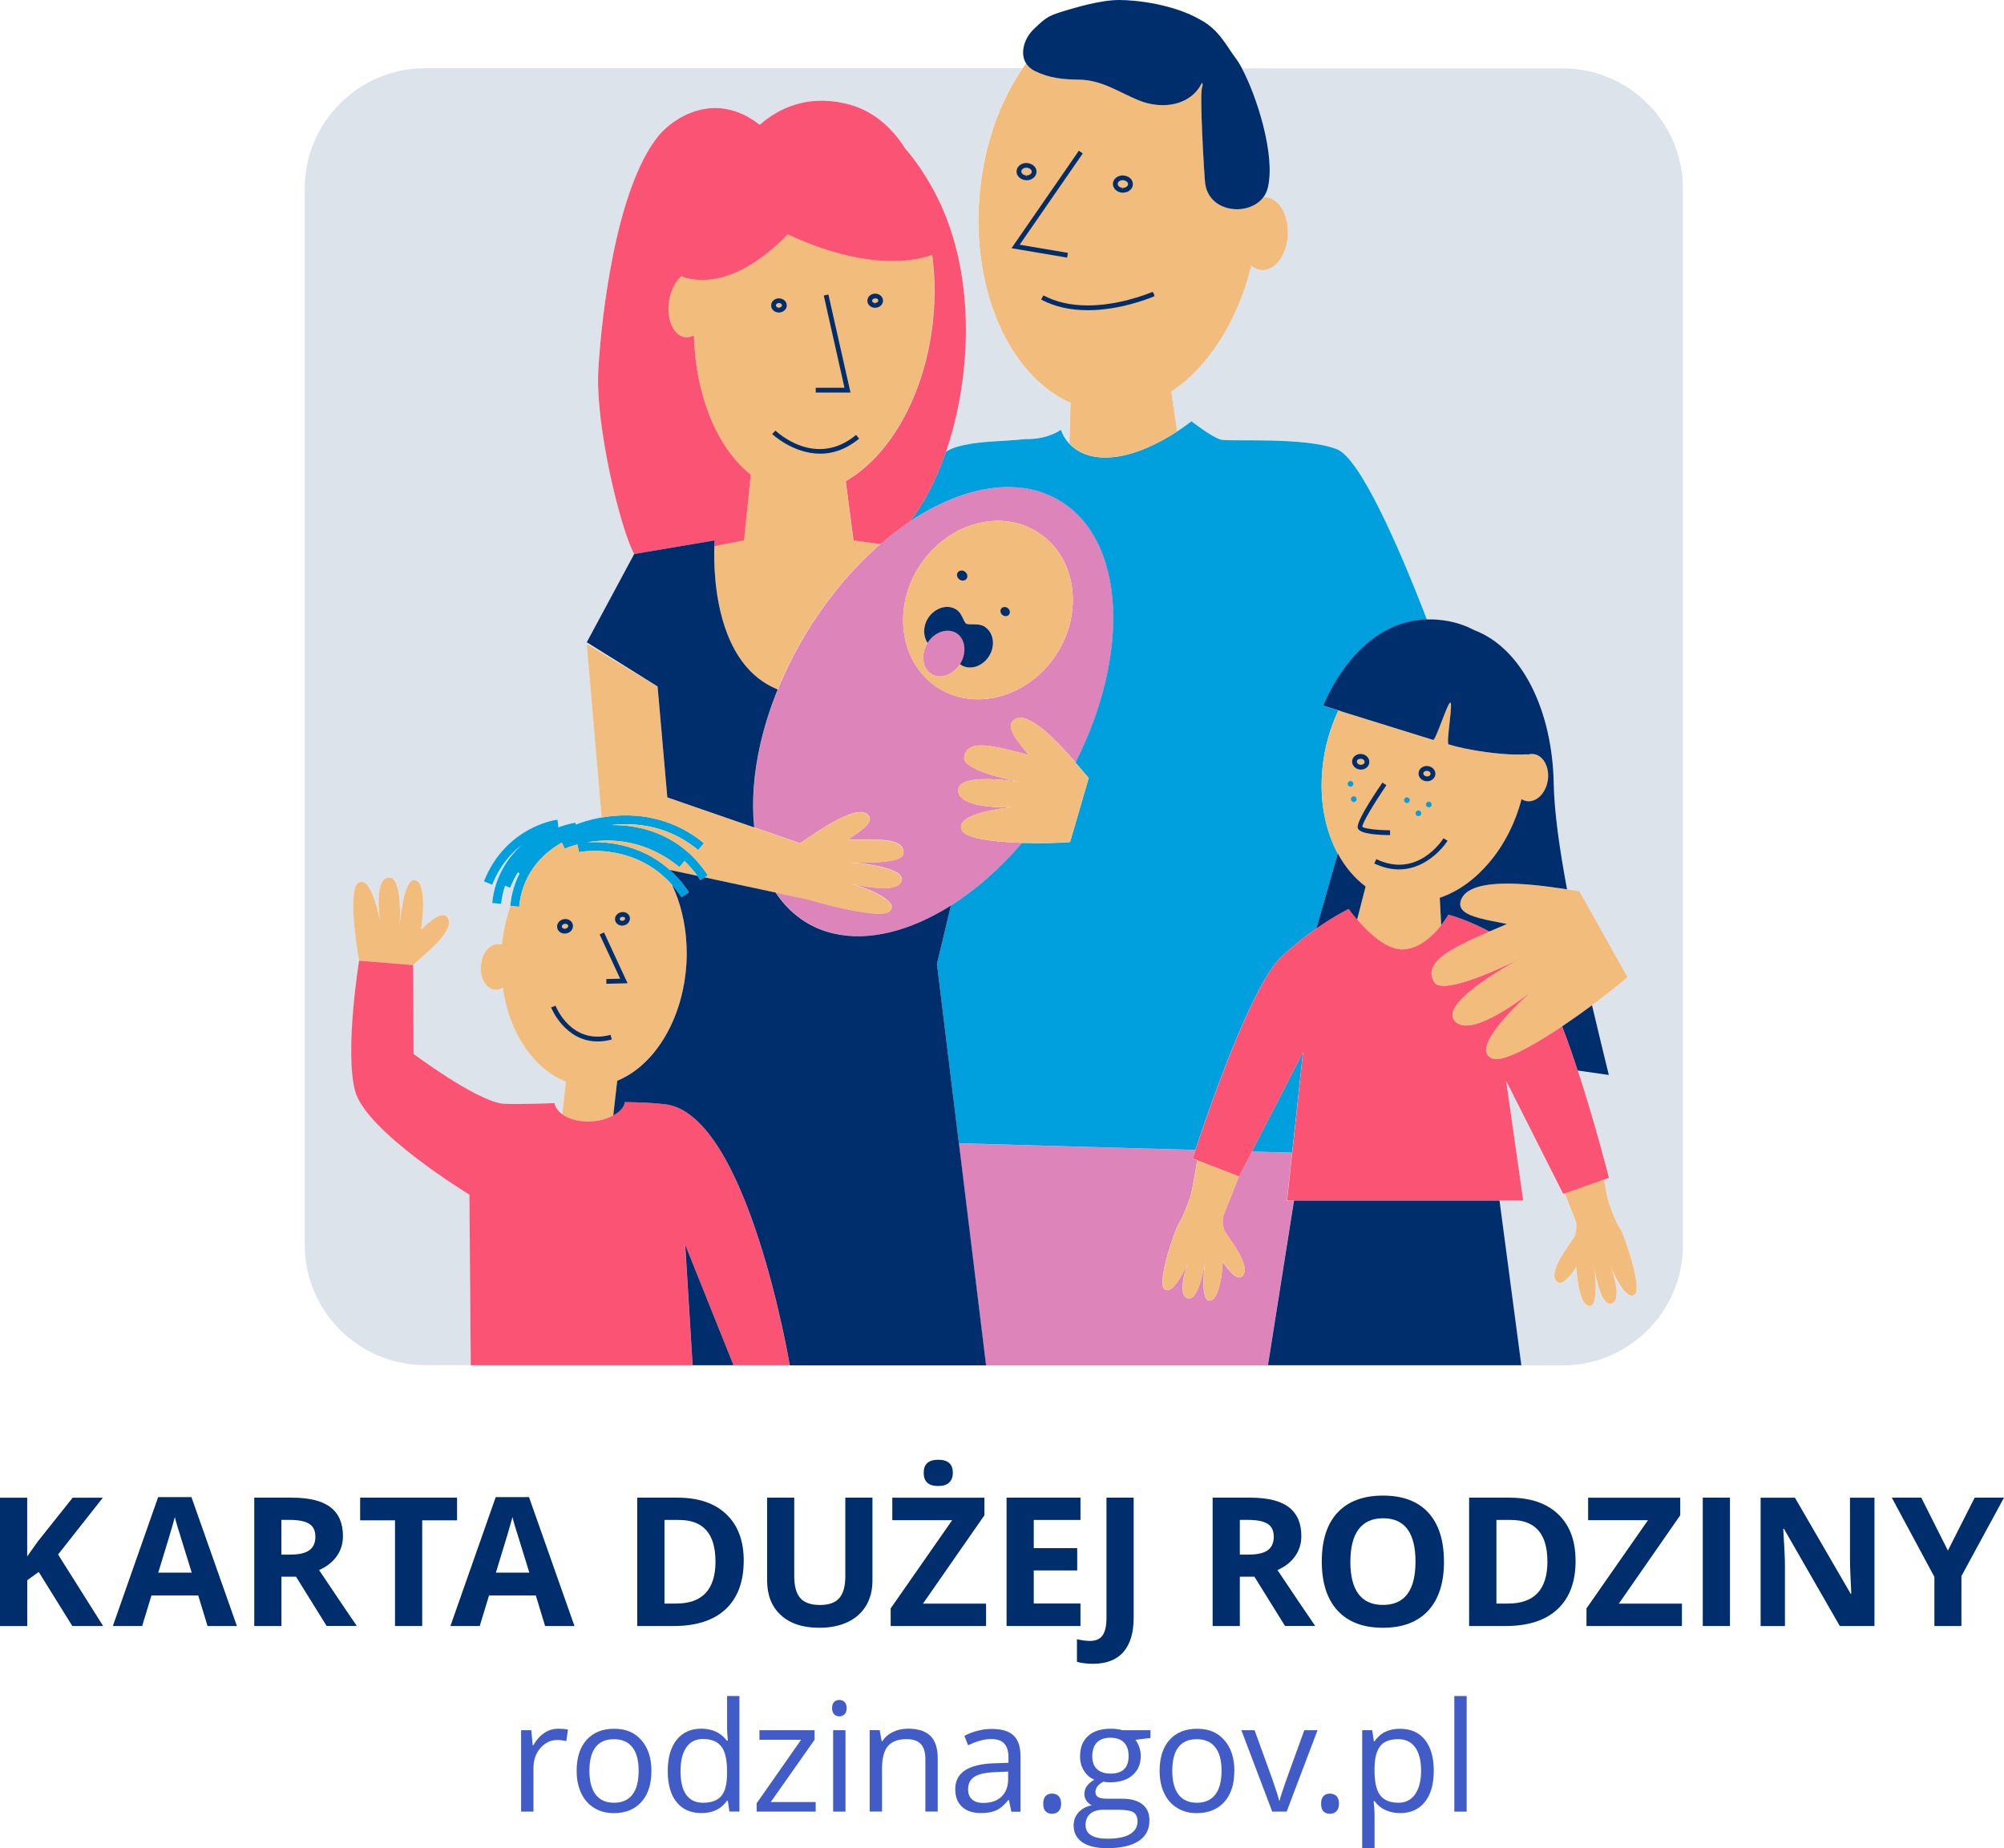<?xml version="1.0" encoding="UTF-8"?><svg id="Layer_2" xmlns="http://www.w3.org/2000/svg" viewBox="0 0 368.48 339.77"><defs><style>.cls-1{fill:#fb5373;}.cls-2{fill:#f1bc7c;}.cls-3{fill:#dd85ba;}.cls-4{fill:#dce3eb;}.cls-5{fill:#00a0df;}.cls-6{fill:#002e6d;}.cls-7{fill:#425cc7;}</style></defs><g id="Warstwa_1"><path class="cls-6" d="M18.98,298.93h-5.68l-6.18-9.94-2.11,1.52v8.43H0v-23.6h5v10.8l1.97-2.78,6.39-8.02h5.55l-8.23,10.44,8.29,13.16Z"/><path class="cls-6" d="M38.16,298.93l-1.71-5.62h-8.6l-1.71,5.62h-5.39l8.33-23.7h6.12l8.36,23.7h-5.39ZM35.25,289.11c-1.58-5.09-2.47-7.97-2.67-8.63-.2-.67-.34-1.19-.43-1.58-.36,1.38-1.37,4.78-3.05,10.21h6.15Z"/><path class="cls-6" d="M51.75,289.87v9.06h-5v-23.6h6.88c3.21,0,5.58.58,7.12,1.75,1.54,1.17,2.31,2.94,2.31,5.32,0,1.39-.38,2.62-1.15,3.7-.76,1.08-1.85,1.93-3.24,2.54,3.55,5.3,5.86,8.73,6.94,10.28h-5.55l-5.63-9.06h-2.66ZM51.75,285.8h1.61c1.58,0,2.75-.26,3.5-.79.75-.53,1.13-1.36,1.13-2.49s-.38-1.92-1.15-2.39c-.77-.48-1.96-.71-3.58-.71h-1.52v6.38Z"/><path class="cls-6" d="M77.63,298.93h-5v-19.43h-6.41v-4.17h17.82v4.17h-6.41v19.43Z"/><path class="cls-6" d="M100.23,298.93l-1.71-5.62h-8.6l-1.71,5.62h-5.39l8.33-23.7h6.12l8.36,23.7h-5.39ZM97.33,289.11c-1.58-5.09-2.47-7.97-2.67-8.63-.2-.67-.34-1.19-.43-1.58-.36,1.38-1.37,4.78-3.05,10.21h6.15Z"/><path class="cls-6" d="M136.75,286.9c0,3.88-1.11,6.86-3.32,8.93-2.21,2.07-5.4,3.1-9.58,3.1h-6.68v-23.6h7.41c3.85,0,6.84,1.02,8.97,3.05,2.13,2.03,3.2,4.88,3.2,8.52ZM131.55,287.03c0-5.07-2.24-7.6-6.71-7.6h-2.66v15.37h2.15c4.82,0,7.23-2.59,7.23-7.76Z"/><path class="cls-6" d="M160.42,275.33v15.27c0,1.74-.39,3.27-1.17,4.58-.78,1.31-1.91,2.32-3.38,3.02-1.47.7-3.22,1.05-5.23,1.05-3.03,0-5.39-.78-7.07-2.33-1.68-1.55-2.52-3.68-2.52-6.38v-15.21h4.99v14.45c0,1.82.37,3.15,1.1,4,.73.85,1.94,1.28,3.63,1.28s2.82-.43,3.56-1.28c.74-.86,1.1-2.2,1.1-4.03v-14.42h4.99Z"/><path class="cls-6" d="M181.32,298.93h-17.55v-3.24l11.31-16.22h-11.01v-4.13h16.94v3.23l-11.3,16.24h11.6v4.13ZM169.84,270.76c0-1.6.89-2.4,2.68-2.4s2.68.8,2.68,2.4c0,.77-.22,1.36-.67,1.79-.45.43-1.12.64-2.01.64-1.79,0-2.68-.81-2.68-2.42Z"/><path class="cls-6" d="M198.67,298.93h-13.59v-23.6h13.59v4.1h-8.59v5.18h7.99v4.1h-7.99v6.08h8.59v4.13Z"/><path class="cls-6" d="M200.97,305.87c-1.13,0-2.11-.12-2.95-.36v-4.16c.86.21,1.65.32,2.36.32,1.1,0,1.88-.34,2.36-1.03.47-.68.71-1.75.71-3.2v-22.11h5v22.08c0,2.75-.63,4.85-1.89,6.3-1.26,1.44-3.12,2.16-5.58,2.16Z"/><path class="cls-6" d="M227.97,289.87v9.06h-5v-23.6h6.88c3.21,0,5.58.58,7.12,1.75,1.54,1.17,2.31,2.94,2.31,5.32,0,1.39-.38,2.62-1.15,3.7-.76,1.08-1.84,1.93-3.24,2.54,3.55,5.3,5.86,8.73,6.94,10.28h-5.55l-5.63-9.06h-2.66ZM227.97,285.8h1.61c1.58,0,2.75-.26,3.5-.79.75-.53,1.13-1.36,1.13-2.49s-.38-1.92-1.15-2.39c-.77-.48-1.96-.71-3.57-.71h-1.52v6.38Z"/><path class="cls-6" d="M265.51,287.09c0,3.91-.97,6.91-2.9,9.01-1.94,2.1-4.71,3.15-8.33,3.15s-6.39-1.05-8.33-3.15c-1.94-2.1-2.91-5.11-2.91-9.04s.97-6.93,2.91-9c1.94-2.07,4.73-3.11,8.35-3.11s6.4,1.04,8.32,3.13c1.92,2.09,2.88,5.09,2.88,9.01ZM248.29,287.09c0,2.64.5,4.62,1.5,5.96,1,1.33,2.5,2,4.49,2,3.99,0,5.99-2.65,5.99-7.96s-1.98-7.97-5.95-7.97c-1.99,0-3.49.67-4.5,2.01-1.01,1.34-1.52,3.33-1.52,5.96Z"/><path class="cls-6" d="M289.71,286.9c0,3.88-1.1,6.86-3.32,8.93-2.21,2.07-5.4,3.1-9.58,3.1h-6.68v-23.6h7.41c3.85,0,6.84,1.02,8.97,3.05,2.13,2.03,3.19,4.88,3.19,8.52ZM284.52,287.03c0-5.07-2.24-7.6-6.71-7.6h-2.66v15.37h2.15c4.82,0,7.23-2.59,7.23-7.76Z"/><path class="cls-6" d="M309.27,298.93h-17.56v-3.24l11.31-16.22h-11.01v-4.13h16.94v3.23l-11.29,16.24h11.6v4.13Z"/><path class="cls-6" d="M313.09,298.93v-23.6h5v23.6h-5Z"/><path class="cls-6" d="M344.65,298.93h-6.36l-10.26-17.85h-.14c.2,3.15.31,5.4.31,6.75v11.11h-4.47v-23.6h6.31l10.25,17.67h.11c-.16-3.07-.24-5.23-.24-6.5v-11.17h4.5v23.6Z"/><path class="cls-6" d="M358.17,285.05l4.92-9.72h5.39l-7.83,14.42v9.18h-4.97v-9.03l-7.83-14.57h5.42l4.89,9.72Z"/><path class="cls-7" d="M102.65,317.81c.66,0,1.26.05,1.79.16l-.31,2.11c-.62-.13-1.17-.2-1.64-.2-1.21,0-2.25.49-3.11,1.47-.86.98-1.29,2.21-1.29,3.67v8.03h-2.27v-14.97h1.87l.26,2.77h.11c.56-.97,1.22-1.73,2.01-2.25.78-.53,1.64-.79,2.58-.79Z"/><path class="cls-7" d="M119.78,325.55c0,2.44-.61,4.35-1.84,5.72-1.23,1.37-2.93,2.06-5.09,2.06-1.34,0-2.53-.31-3.57-.94-1.04-.63-1.84-1.53-2.4-2.7-.56-1.18-.85-2.55-.85-4.13,0-2.44.61-4.34,1.83-5.7,1.22-1.36,2.91-2.04,5.08-2.04s3.76.69,4.99,2.09c1.23,1.39,1.85,3.28,1.85,5.65ZM108.38,325.55c0,1.91.38,3.37,1.15,4.37.76,1,1.89,1.5,3.37,1.5s2.61-.5,3.38-1.49c.77-1,1.15-2.46,1.15-4.38s-.38-3.35-1.15-4.33c-.77-.99-1.9-1.48-3.41-1.48s-2.6.49-3.36,1.46c-.76.98-1.13,2.43-1.13,4.36Z"/><path class="cls-7" d="M133.8,331.04h-.12c-1.05,1.52-2.61,2.28-4.7,2.28-1.96,0-3.48-.67-4.57-2.01-1.09-1.34-1.63-3.24-1.63-5.71s.55-4.38,1.64-5.75c1.09-1.37,2.61-2.05,4.56-2.05s3.58.74,4.67,2.21h.18l-.09-1.08-.05-1.05v-6.09h2.27v21.25h-1.84l-.3-2.01ZM129.27,331.42c1.55,0,2.67-.42,3.37-1.26.7-.84,1.04-2.2,1.04-4.08v-.48c0-2.12-.35-3.64-1.06-4.54-.71-.9-1.83-1.36-3.38-1.36-1.33,0-2.35.52-3.05,1.55-.71,1.03-1.06,2.49-1.06,4.38s.35,3.36,1.05,4.33c.7.97,1.73,1.46,3.09,1.46Z"/><path class="cls-7" d="M149.99,333.05h-10.86v-1.54l8.17-11.67h-7.66v-1.76h10.14v1.76l-8.06,11.45h8.26v1.76Z"/><path class="cls-7" d="M153,314.02c0-.52.13-.9.38-1.14.26-.24.57-.36.96-.36s.68.12.94.37c.26.24.4.62.4,1.13s-.13.89-.4,1.14c-.26.25-.58.38-.94.38-.38,0-.7-.13-.96-.38-.25-.25-.38-.63-.38-1.14ZM155.46,333.05h-2.27v-14.97h2.27v14.97Z"/><path class="cls-7" d="M170.15,333.05v-9.69c0-1.22-.28-2.13-.83-2.73-.56-.6-1.42-.9-2.61-.9-1.57,0-2.71.42-3.44,1.27-.73.85-1.09,2.25-1.09,4.19v7.85h-2.27v-14.97h1.84l.37,2.05h.11c.46-.74,1.12-1.31,1.95-1.71.84-.41,1.77-.61,2.8-.61,1.8,0,3.16.43,4.07,1.3.91.87,1.37,2.26,1.37,4.17v9.77h-2.27Z"/><path class="cls-7" d="M185.96,333.05l-.45-2.13h-.11c-.75.94-1.49,1.57-2.23,1.9-.74.33-1.67.5-2.78.5-1.48,0-2.65-.38-3.49-1.15-.84-.76-1.26-1.85-1.26-3.26,0-3.02,2.42-4.61,7.25-4.75l2.54-.08v-.93c0-1.17-.25-2.04-.76-2.6-.5-.56-1.31-.84-2.42-.84-1.25,0-2.66.38-4.23,1.15l-.7-1.73c.74-.4,1.55-.72,2.42-.94.88-.23,1.76-.34,2.64-.34,1.78,0,3.11.39,3.97,1.19.86.79,1.29,2.06,1.29,3.81v10.22h-1.68ZM180.84,331.45c1.41,0,2.52-.39,3.32-1.16.8-.78,1.21-1.86,1.21-3.25v-1.35l-2.27.1c-1.8.06-3.1.34-3.9.84-.8.5-1.19,1.27-1.19,2.32,0,.82.25,1.44.74,1.87.5.43,1.19.64,2.08.64Z"/><path class="cls-7" d="M191.82,331.6c0-.61.14-1.07.41-1.39.28-.31.68-.47,1.2-.47s.94.16,1.23.47c.3.31.45.78.45,1.39s-.15,1.05-.45,1.37c-.3.32-.71.48-1.23.48-.46,0-.85-.14-1.15-.43-.31-.29-.46-.76-.46-1.41Z"/><path class="cls-7" d="M211.54,318.08v1.44l-2.77.33c.25.32.48.74.68,1.25.2.51.3,1.09.3,1.74,0,1.47-.5,2.64-1.5,3.51-1,.88-2.38,1.31-4.12,1.31-.45,0-.87-.03-1.26-.11-.97.51-1.45,1.15-1.45,1.93,0,.41.17.71.51.91.34.2.91.29,1.73.29h2.65c1.62,0,2.87.34,3.74,1.02.87.68,1.3,1.67,1.3,2.98,0,1.66-.67,2.92-2,3.79-1.33.87-3.27,1.3-5.82,1.3-1.96,0-3.47-.36-4.53-1.09-1.06-.73-1.59-1.76-1.59-3.09,0-.91.29-1.7.87-2.36.58-.67,1.4-1.12,2.46-1.35-.38-.17-.7-.45-.96-.81-.26-.36-.39-.79-.39-1.27,0-.54.15-1.02.44-1.43.29-.41.75-.81,1.38-1.19-.78-.32-1.4-.86-1.89-1.63-.49-.76-.73-1.64-.73-2.62,0-1.64.49-2.9,1.48-3.79.98-.89,2.38-1.33,4.18-1.33.78,0,1.49.09,2.12.27h5.18ZM199.61,335.56c0,.81.34,1.43,1.02,1.84.68.42,1.66.63,2.94.63,1.9,0,3.31-.28,4.22-.85.92-.57,1.37-1.34,1.37-2.31,0-.81-.25-1.38-.75-1.69-.5-.31-1.45-.47-2.83-.47h-2.72c-1.03,0-1.83.24-2.4.74-.58.49-.86,1.2-.86,2.12ZM200.84,322.88c0,1.04.29,1.84.89,2.38s1.42.8,2.47.8c2.21,0,3.32-1.07,3.32-3.22s-1.12-3.37-3.36-3.37c-1.07,0-1.88.29-2.46.86-.57.58-.86,1.43-.86,2.56Z"/><path class="cls-7" d="M226.96,325.55c0,2.44-.61,4.35-1.84,5.72-1.23,1.37-2.93,2.06-5.09,2.06-1.34,0-2.53-.31-3.56-.94-1.04-.63-1.84-1.53-2.4-2.7-.56-1.18-.85-2.55-.85-4.13,0-2.44.61-4.34,1.83-5.7,1.22-1.36,2.91-2.04,5.08-2.04s3.76.69,4.99,2.09c1.23,1.39,1.85,3.28,1.85,5.65ZM215.55,325.55c0,1.91.38,3.37,1.15,4.37.77,1,1.89,1.5,3.37,1.5s2.61-.5,3.38-1.49c.77-1,1.16-2.46,1.16-4.38s-.39-3.35-1.16-4.33c-.77-.99-1.9-1.48-3.41-1.48s-2.6.49-3.36,1.46c-.76.98-1.13,2.43-1.13,4.36Z"/><path class="cls-7" d="M233.93,333.05l-5.68-14.97h2.43l3.22,8.88c.73,2.07,1.16,3.42,1.28,4.04h.11c.1-.48.42-1.48.95-3,.53-1.51,1.73-4.82,3.59-9.92h2.43l-5.68,14.97h-2.65Z"/><path class="cls-7" d="M242.91,331.6c0-.61.14-1.07.42-1.39.28-.31.68-.47,1.19-.47s.94.16,1.24.47c.29.31.44.78.44,1.39s-.15,1.05-.45,1.37c-.3.32-.71.48-1.23.48-.46,0-.85-.14-1.15-.43-.31-.29-.46-.76-.46-1.41Z"/><path class="cls-7" d="M257.44,333.32c-.97,0-1.86-.18-2.67-.54-.81-.36-1.48-.91-2.03-1.66h-.17c.11.88.17,1.7.17,2.49v6.16h-2.27v-21.69h1.84l.31,2.05h.11c.58-.82,1.26-1.41,2.03-1.77.77-.36,1.66-.54,2.66-.54,1.98,0,3.52.68,4.59,2.03,1.08,1.36,1.62,3.26,1.62,5.71s-.55,4.37-1.65,5.73c-1.1,1.36-2.62,2.04-4.57,2.04ZM257.11,319.73c-1.53,0-2.64.42-3.32,1.27-.68.85-1.03,2.2-1.05,4.04v.5c0,2.1.35,3.61,1.05,4.52.7.9,1.82,1.36,3.37,1.36,1.29,0,2.3-.52,3.04-1.57.73-1.05,1.1-2.49,1.1-4.33s-.37-3.3-1.1-4.3c-.73-1-1.76-1.49-3.09-1.49Z"/><path class="cls-7" d="M269.68,333.05h-2.27v-21.25h2.27v21.25Z"/><path class="cls-4" d="M65.28,200.46c-1.9-7.54.77-23.85.77-23.85-.6-2.9-2.03-13.11-.17-14.32,2.42-1.57,3.98,6.88,3.98,6.88,0,0-1.17-7.96,1.77-7.86,2.47.09,1.87,8.72,1.87,8.72,0,0,.7-8.34,2.65-8.24,2.73.13,1.28,9.12,1.28,9.12,0,0,3.7-3.92,4.85-2.3,1.77,2.47-4.69,7.11-6.27,8.8l.06,16.32s11.02,8.24,16.05,9.1c1.35.22,5.19.1,9.88-.04.1.64.55,1.39,1.4,2.03l.68-5.99c-5.91-2.26-10.42-8.87-11.62-17.27-.41.25-.83.39-1.29.39-1.63,0-2.86-1.9-2.75-4.23.12-2.32,1.54-4.19,3.18-4.2.24,0,.48.05.7.13.25-2.51.8-4.89,1.58-7.11h-.04c.21-2.34.86-4.31,1.71-5.98l-.31-.21c-.52.85-1.01,1.78-1.43,2.83l-.93-.37c-.35,1.02-.61,2.12-.72,3.33l-1.64-.15c.45-4.92,2.93-8.38,5.41-10.66-2.01,1.54-4.04,3.85-5.42,7.29l-1.52-.61c4.01-10.04,13.15-11.29,13.53-11.35l.18,1.42c1.73-.66,2.98-.84,3.12-.86l.04.36c.65-.26,2.38-.9,4.77-1.32l-2.74-31.95,13.02,7.87-13.02-8.13,8.72-16.22c-2.48-4.5-7.18-23.56-6.59-33.9.61-10.32,3.3-33.32,11-42.92,2.6-3.24,10.34-8.63,18.68-2.1,3.59-3.13,8.69-5.45,15.52-3.97,5.19,1.12,8.78,4.43,11.26,8.39,1.73,1.99,3.46,4.46,5.14,7.54,7.9,14.45,7.18,33.92,2.3,48.15.59-.36,1.2-.65,1.82-.84,4-1.22,8.61-1.01,12.75-1.49,4.15.11,6.59-1.71,6.59-1.71,0,0,.34,1.28,1.52,2.55l.21-7.51c-11.18-4.91-18.39-20.83-16.67-38.73.84-8.85,3.73-16.74,7.87-22.75h-109.89c-12.15,0-22.09,9.94-22.09,22.08v194.26c0,12.14,9.94,22.08,22.09,22.08h8.44l-.25-31.36s-19.14-11.62-21.05-19.17Z"/><path class="cls-4" d="M287.38,12.57h-59.01c2.67,4.97,6.24,15.94,4.76,21.98-.16.65-.45,1.22-.81,1.72.13,0,.26-.02.39,0,2.47.2,4.28,3.35,4.05,7.06-.23,3.69-2.41,6.53-4.88,6.33-.68-.05-1.3-.33-1.84-.78-2.58,10.32-8.01,18.67-14.71,23.15l1.08,7.31c1.64-1.06,2.67-1.89,2.67-1.89,0,0,3.82,2.98,5.45,3.38,1.62.4,15.67-.56,21.38,1.8,4.08,1.71,10.97,16.98,16.46,31.28,1.25-.04,2.56.05,3.95.32,1.8.34,3.37.91,4.78,1.66,8.87,3.37,14.37,14.9,14.6,28.23.09,5.05,1.02,11.78,2.45,19.42.91.14,1.69.27,2.26.35l8.85,15.79c-1.24,1.11-3.66,3.04-6.53,5.16,1,4.24,2.04,8.54,3.09,12.82l-5.72-.82c3.29,10.05,5.72,19.73,5.72,19.73l-.89.31c.28,1.64.64,3.52.89,4.27.48,1.46,1.4,3.78,2.1,4.86.7,1.08,3.99,10.66,2.69,11.94-1.69,1.69-4.4-4.87-4.4-4.87,0,0,2.31,6.23-.07,6.65-2.02.36-3.02-6.71-3.02-6.71,0,0,.87,6.85-.72,7.1-2.23.37-2.6-7.14-2.6-7.14,0,0-2.32,3.81-3.53,2.7-1.85-1.7,2.17-6.59,3.16-8.22,0,0,.61-1.12.33-2.79l-2.08-5.23-.29.1-10.49-20.77,3.13,21.97h-4.32l4,30.28h7.65c12.14,0,22.08-9.93,22.08-22.08V34.65c0-12.15-9.94-22.08-22.08-22.08Z"/><polygon class="cls-3" points="227.81 216.28 221.07 213.67 220.36 213.39 221.07 213.67 227.81 216.28"/><path class="cls-3" d="M236.63,220.71l.71-6.61.24-2.19-7.41-.21-1.13,2.18-1.24,2.4-2.91,7.34c-.28,1.67.33,2.79.33,2.79,1,1.63,5.01,6.52,3.16,8.23-1.21,1.11-3.54-2.7-3.54-2.7,0,0-.35,7.51-2.59,7.14-1.6-.25-.71-7.11-.71-7.11,0,0-1.01,7.08-3.02,6.72-2.38-.42-.08-6.65-.08-6.65,0,0-2.71,6.56-4.4,4.87-1.3-1.29,1.99-10.87,2.69-11.94.69-1.07,1.62-3.4,2.1-4.86.41-1.24,1.06-5.29,1.25-6.45.03-.21.05-.33.05-.33l-.86-.33s.19-.58.52-1.58l-43.5-1.23.29,2.34,4.7,38.48h51.84l4.78-30.28h-1.29Z"/><polygon class="cls-3" points="220.15 213.32 220.15 213.32 220.36 213.39 220.15 213.32"/><path class="cls-3" d="M187.94,154.95c-3.96-.13-8.05-.53-9.99-1.42-.52-.24-.89-.51-1.05-.83-.64-1.2.36-2.09,1.91-2.74,2.78-1.17,7.34-1.56,7.34-1.56,0,0-3.91.19-6.83-.55-1.83-.46-3.27-1.29-3.11-2.75.14-1.29,2.02-1.76,4.21-1.85,3.25-.14,7.2.53,7.2.53,0,0-3.88-.72-6.88-1.84-1.98-.74-3.58-1.66-3.45-2.66.25-2.04,1.92-2.48,4.6-2.14,1.93.25,4.39.9,7.25,1.66-1.81-2.37-4.68-5.33-2.49-6.6,2.54-1.49,7.83,4.16,11.13,7.98,10.12-20.03,9.16-40.86-2.85-48.12-7.57-4.57-17.85-2.72-27.67,3.84-1.4.94-2.79,1.97-4.16,3.09-.41.33-.81.67-1.21,1.02-.54.47-1.08.95-1.61,1.45-4.45,4.14-8.63,9.26-12.18,15.17-2.01,3.34-3.7,6.73-5.07,10.11-1.36,3.32-2.4,6.63-3.15,9.86-1.27,5.5-1.66,10.78-1.17,15.51l8.43,2.91c1.8-1.26,4.43-3.06,6.85-4.32,2.35-1.21,4.5-1.9,5.51-1.01,1.62,1.42-1.47,3.15-3.53,4.65,6.28-.1,10.5-.17,10.14,2.66-.26,2.03-9.87,1.51-9.87,1.51,0,0,9.93.66,9.58,3.22-.43,3.03-9.28.66-9.28.66,0,0,9.32,2.84,7.08,5.11-1.01,1.02-5.89.16-10.36-.92-1.77-.43-3.47-.9-4.86-1.29h0s-5.74-1.22-5.74-1.22c1.49,2.26,3.36,4.13,5.64,5.5,1.54.93,3.19,1.58,4.92,2,6.5,1.55,14.19-.39,21.67-5.12,4.54-2.87,9.01-6.77,13.09-11.52ZM172.28,126.33c-.78-.52-1.48-1.11-2.11-1.75-2.03-2.05-3.32-4.69-3.84-7.57-.77-4.24.11-8.99,2.85-13.13.61-.93,1.3-1.78,2.03-2.56.13-.14.27-.27.4-.41.52-.52,1.06-1,1.63-1.45,5.33-4.21,12.43-5.03,17.78-1.48,6.89,4.57,8.3,14.62,3.13,22.45-2.54,3.84-6.19,6.43-10.07,7.53-4.02,1.14-8.28.7-11.79-1.63Z"/><path class="cls-3" d="M175.81,116.36c-1.56-.88-3.6-.26-4.9,1.35-.12.15-.24.31-.34.48-.03.04-.06.08-.08.12-.97,1.61-.97,3.47-.15,4.71.24.36.55.68.93.91l-.15.45.21-.4c1.64.92,3.95.08,5.19-1.88.02-.04.05-.07.08-.1,1.25-2.08.9-4.61-.78-5.63Z"/><polygon class="cls-5" points="237.59 211.9 239.58 193.45 230.17 211.7 237.59 211.9"/><path class="cls-5" d="M262.37,113.91c-5.49-14.3-12.38-29.57-16.46-31.28-5.71-2.36-19.76-1.41-21.38-1.8-1.63-.39-5.45-3.38-5.45-3.38,0,0-1.03.82-2.67,1.89-2.93,1.9-7.85,4.57-12.57,4.76-3.78.16-5.98-1.2-7.24-2.54-1.18-1.28-1.52-2.55-1.52-2.55,0,0-2.44,1.83-6.59,1.71-4.15.48-8.75.27-12.75,1.49-.62.19-1.23.48-1.82.84-1.76,5.13-4.05,9.58-6.69,12.86,9.82-6.57,20.1-8.41,27.67-3.84,12.02,7.26,12.98,28.09,2.85,48.12,1.07,1.24,1.93,2.29,2.43,2.85l-3.42,11.76c-1.61.17-5.16.28-8.83.16-4.08,4.75-8.55,8.65-13.09,11.52l-2.57,10.74,4.03,32.96,43.5,1.23c2.1-6.39,10.25-30.33,15.82-35.52,2.28-2.13,4.5-3.85,6.42-5.18l3.94-13.79c-2.29-4.24-3.39-9.67-2.83-15.56.36-3.86,1.4-7.5,2.94-10.74-1.7-.53-2.76-.86-2.76-.86,0,0,5.78-15.49,19.04-15.86Z"/><path class="cls-5" d="M121.96,153.67c-3.64-1.72-7.22-2.04-9.58-2,2.68-.31,6.01-.23,9.47.94,2.17.73,4.39,1.9,6.55,3.67l1.04-1.27c-2.6-2.14-5.29-3.45-7.89-4.21-4.13-1.21-8.02-1.03-10.93-.52-2.4.42-4.12,1.06-4.77,1.32l-.04-.36c-.14.02-1.39.2-3.12.86l-.18-1.42c-.39.05-9.52,1.31-13.53,11.35l1.52.61c1.38-3.45,3.41-5.75,5.42-7.29-2.48,2.28-4.95,5.74-5.41,10.66l1.64.15c.11-1.2.37-2.31.72-3.33l.93.37c.42-1.05.9-1.98,1.43-2.83l.31.21c-.85,1.67-1.5,3.64-1.71,5.98h.04s1.6.15,1.6.15c.64-7,5.46-10.49,7.84-11.79l.54,1.12s.88-.41,2.31-.79l.29,1.41s1.98-.38,4.72-.14c2.34.21,5.28.87,8.15,2.6.71.42,1.41.92,2.1,1.49.75.61,1.48,1.31,2.18,2.11.6.68,1.17,1.42,1.72,2.25l1.37-.9c-1.08-1.65-2.28-3-3.52-4.13-.46-.42-.93-.8-1.41-1.16-.4-.29-.8-.57-1.2-.82-3.35-2.12-6.83-2.88-9.54-3.08-1.19-.09-2.22-.08-3.04-.03.89-.16,1.91-.27,3.01-.31,2.11-.07,4.55.17,7.12,1.04,1.25.42,2.53.99,3.82,1.74,1,.58,2,1.27,3,2.09l.92-1.12c.83.78,1.63,1.69,2.38,2.72.19.26.38.53.56.81l.79-.52.58-.38c-2.39-3.65-5.31-5.89-8.2-7.25Z"/><path class="cls-2" d="M232.71,36.26c-.13,0-.26,0-.39,0-2.69,3.6-10.12,2.88-10.72-2.7-.16-1.36-1.05-16.3-.54-17.52.13-.29.11-.57-.02-.85-2,4.18-7.2,5.05-11.6,3.27-3.59-1.45-6.78-3.75-10.87-3.81-3.11-.05-5.55-.26-8.27-1.59-.3-.14-.55-.32-.78-.5-.35-.27-.62-.58-.83-.91-.22.3-.44.6-.65.91-4.14,6.01-7.03,13.9-7.87,22.75-1.73,17.91,5.49,33.82,16.67,38.73l-.21,7.51c1.25,1.35,3.45,2.7,7.24,2.54,4.72-.19,9.63-2.86,12.57-4.76l-1.08-7.31c6.71-4.48,12.14-12.83,14.71-23.15.54.44,1.16.73,1.84.78,2.46.19,4.65-2.65,4.88-6.33.22-3.71-1.59-6.86-4.05-7.06Z"/><path class="cls-2" d="M297.92,225.98c-.7-1.07-1.63-3.4-2.1-4.86-.26-.75-.61-2.63-.89-4.27l-7.23,2.55,2.08,5.23c.27,1.67-.33,2.79-.33,2.79-.99,1.63-5.01,6.53-3.16,8.22,1.21,1.11,3.53-2.7,3.53-2.7,0,0,.37,7.51,2.6,7.14,1.6-.25.72-7.1.72-7.1,0,0,1,7.07,3.02,6.71,2.38-.42.07-6.65.07-6.65,0,0,2.71,6.56,4.4,4.87,1.3-1.28-1.99-10.86-2.69-11.94Z"/><path class="cls-2" d="M265,170.11l-.27-5.04c3.39-1.15,6.53-3.43,9.11-6.5,2.67-3.17,4.76-7.16,5.93-11.64.41.27.87.41,1.36.4,1.81-.03,3.39-2.01,3.52-4.4.12-2.41-1.23-4.32-3.04-4.3-.26,0-.52.05-.78.14,0-.03,0-.05,0-.08-2.62.21-6.78-.18-10.35-.85-1.54-.29-2.97-.62-4.12-.98-.5-.13.82-7.54.33-7.68-.46-.14-2.71,7-3.17,6.87-5.39-1.67-12.87-4-17.04-5.29-.13-.04-.26-.08-.39-.12-1.54,3.23-2.58,6.87-2.94,10.74-.56,5.89.54,11.32,2.83,15.56,1.33,2.47,3.07,4.54,5.12,6.07l-1.56,6.08c1.95,2.29,5.44,5.75,8.64,5.5,2.97-.23,5.4-2.65,6.82-4.44Z"/><path class="cls-2" d="M224.91,223.61l2.91-7.34-6.74-2.61-.92-.36s-.02.12-.05.33c-.18,1.17-.83,5.22-1.25,6.45-.49,1.46-1.41,3.79-2.1,4.86-.7,1.08-3.99,10.65-2.69,11.94,1.69,1.69,4.4-4.87,4.4-4.87,0,0-2.31,6.23.08,6.65,2.01.36,3.02-6.72,3.02-6.72,0,0-.88,6.85.71,7.11,2.24.37,2.59-7.14,2.59-7.14,0,0,2.33,3.81,3.54,2.7,1.84-1.7-2.17-6.59-3.16-8.23,0,0-.61-1.12-.33-2.79Z"/><path class="cls-2" d="M125.9,61.96c.57.07,1.13-.05,1.67-.33.13,4.62.89,8.96,2.16,12.8,1.82,5.47,4.69,9.95,8.3,12.81l-1.25,12.09-1.28.25-4.17.81c-.05,1.26-.07,3.55.19,6.3.65,6.92,3.09,16.69,11.46,20.05,1.38-3.38,3.07-6.77,5.07-10.11,3.56-5.91,7.73-11.02,12.18-15.17.53-.5,1.07-.98,1.61-1.45l-4.94-.68-1.43-10.9c8.03-4.55,14.48-15.63,16-29.15.49-4.33.42-8.53-.11-12.44-1.95.74-8.32,2.48-18.85-.76-2.36-.73-4.93-1.7-7.71-3-2.97,3.04-7.23,6.55-11.96,7.85-2.39.66-4.91.76-7.44-.05,0-.09.02-.17.03-.26-1.19.92-2.15,2.66-2.46,4.77-.48,3.33.82,6.27,2.91,6.57Z"/><path class="cls-2" d="M184.07,127.96c3.88-1.1,7.53-3.69,10.07-7.53,5.17-7.83,3.77-17.88-3.13-22.45-5.35-3.55-12.45-2.73-17.78,1.48-.56.45-1.11.92-1.63,1.45-.14.13-.27.26-.4.41-.73.78-1.42,1.63-2.03,2.56-2.74,4.14-3.62,8.89-2.85,13.13.53,2.88,1.82,5.52,3.84,7.57.64.64,1.33,1.24,2.11,1.75,3.51,2.33,7.77,2.77,11.79,1.63ZM176.75,122.26c-.09-.05-.16-.11-.23-.17-1.25,1.96-3.55,2.8-5.19,1.88l-.21.4.15-.45c-.38-.23-.69-.55-.93-.91-.82-1.24-.82-3.1.15-4.71.03-.04.06-.08.08-.12-.83-1.2-.87-2.97.04-4.48.24-.4.54-.73.86-1.03,1.25-1.14,2.98-1.47,4.33-.66,1.12.67,1.38,2.33,1.87,2.63.48.31,2.23-.16,3.34.52,1.7,1.01,2.11,3.43.93,5.38-1.19,1.95-3.5,2.73-5.18,1.71Z"/><path class="cls-2" d="M124.92,159.4c-1-.82-2-1.51-3-2.09-1.29-.75-2.57-1.32-3.82-1.74-2.57-.87-5.01-1.11-7.12-1.04-1.1.03-2.11.15-3.01.31.81-.05,1.85-.06,3.04.03,2.71.21,6.19.96,9.54,3.08.4.25.8.53,1.2.82.48.36.94.74,1.41,1.16l5.06,1.08c-.75-1.04-1.55-1.94-2.38-2.72l-.92,1.12Z"/><path class="cls-2" d="M155.94,154.37c2.06-1.5,5.15-3.24,3.53-4.65-1.01-.89-3.16-.2-5.51,1.01-2.42,1.25-5.05,3.06-6.85,4.32l-8.43-2.91-15.99-5.53-1.79-20.39-13.02-7.87,2.74,31.95c2.91-.51,6.8-.69,10.93.52,2.6.76,5.29,2.07,7.89,4.21l-1.04,1.27c-2.16-1.78-4.38-2.94-6.55-3.67-3.46-1.17-6.79-1.25-9.47-.94,2.36-.04,5.94.28,9.58,2,2.89,1.36,5.81,3.61,8.2,7.25l-.58.38,13.05,2.79,5.74,1.23h0c1.38.39,3.09.86,4.86,1.29,4.48,1.08,9.35,1.94,10.36.92,2.25-2.27-7.08-5.11-7.08-5.11,0,0,8.84,2.37,9.28-.66.35-2.56-9.58-3.22-9.58-3.22,0,0,9.61.51,9.87-1.51.36-2.83-3.86-2.76-10.14-2.66Z"/><path class="cls-2" d="M186.63,132.19c-2.2,1.28.68,4.23,2.49,6.6-2.86-.76-5.32-1.41-7.25-1.66-2.69-.34-4.35.09-4.6,2.14-.13,1.01,1.47,1.92,3.45,2.66,3.01,1.13,6.88,1.84,6.88,1.84,0,0-3.95-.67-7.2-.53-2.19.1-4.06.56-4.21,1.85-.16,1.46,1.28,2.29,3.11,2.75,2.92.74,6.83.55,6.83.55,0,0-4.55.39-7.34,1.56-1.55.65-2.54,1.54-1.91,2.74.17.31.54.59,1.05.83,1.94.89,6.03,1.29,9.99,1.42,3.67.12,7.22,0,8.83-.16l3.42-11.76c-.49-.55-1.36-1.61-2.43-2.85-3.3-3.83-8.59-9.47-11.13-7.98Z"/><path class="cls-2" d="M77.42,170.92s1.45-8.99-1.28-9.12c-1.95-.1-2.65,8.24-2.65,8.24,0,0,.6-8.63-1.87-8.72-2.94-.11-1.77,7.86-1.77,7.86,0,0-1.55-8.45-3.98-6.88-1.86,1.21-.42,11.42.17,14.32l9.95.81c1.58-1.69,8.04-6.33,6.27-8.8-1.15-1.63-4.85,2.3-4.85,2.3Z"/><path class="cls-2" d="M123.59,162.7c-.7-.8-1.43-1.5-2.18-2.11-.69-.57-1.39-1.06-2.1-1.49-2.87-1.72-5.81-2.39-8.15-2.6-2.74-.24-4.67.13-4.72.14l-.29-1.41c-1.43.38-2.28.78-2.31.79l-.54-1.12c-2.38,1.31-7.2,4.79-7.84,11.79l-1.6-.14c-.77,2.22-1.33,4.6-1.58,7.11-.22-.09-.46-.13-.7-.13-1.64,0-3.06,1.88-3.18,4.2-.11,2.32,1.12,4.22,2.75,4.23.46,0,.88-.14,1.29-.39,1.21,8.4,5.72,15.01,11.62,17.27l-.68,5.99c1.03.78,2.65,1.38,5.02,1.34,1.13-.02,2.19-.23,3.11-.56.45-.16.87-.35,1.25-.56l.73-6.38c4.97-2.04,9.07-7.03,11.2-13.47.97-2.93,1.54-6.15,1.58-9.54,0-.65,0-1.29-.04-1.93-.18-4.08-1.13-7.85-2.64-11.04Z"/><path class="cls-2" d="M292.73,184.81c2.87-2.12,5.29-4.05,6.53-5.16l-8.85-15.79c-.57-.08-1.35-.21-2.26-.35-3.83-.59-10.14-1.49-14.58-.83-2.33.34-4.15,1.11-4.83,2.57-.88,1.91.81,2.87,3.18,3.52,1.61.45,3.54.75,5.19,1.11-1.13.48-2.21.93-3.24,1.38-1.92.83-3.64,1.61-5.13,2.37-1.38.7-2.54,1.39-3.44,2.08-.71.55-1.25,1.11-1.61,1.68-.62.99-.67,2.03.02,3.18.3.5.98.69,1.88.67,4.3-.08,13.88-4.96,13.88-4.96,0,0-14.4,7.58-12.17,11.16,2.65,4.26,14.29-5.16,14.29-5.16,0,0-11.72,10.17-7.36,12.25.06.03.1.06.17.08.28.11.63.13,1.04.09,2.46-.23,7.16-2.91,11.8-6.02,1.89-1.26,3.77-2.6,5.49-3.87Z"/><path class="cls-1" d="M290.1,196.81c-.9-2.75-1.86-5.52-2.86-8.13-4.65,3.11-9.34,5.79-11.8,6.02-.41.04-.76.01-1.04-.09-.06-.03-.11-.06-.17-.08-4.36-2.08,7.36-12.25,7.36-12.25,0,0-11.64,9.42-14.29,5.16-2.24-3.58,12.17-11.16,12.17-11.16,0,0-9.58,4.88-13.88,4.96-.9.02-1.58-.17-1.88-.67-.69-1.15-.64-2.18-.02-3.18.35-.57.89-1.13,1.61-1.68.9-.69,2.06-1.38,3.44-2.08,1.49-.76,3.21-1.54,5.13-2.37-.9-.48-1.75-.89-2.55-1.25-2.94-1.33-4.98-1.84-4.98-1.84,0,0-.48.85-1.33,1.93-1.42,1.79-3.85,4.21-6.82,4.44-3.2.25-6.7-3.21-8.64-5.5-.95-1.11-1.53-1.95-1.53-1.95,0,0-2.48,1.16-5.96,3.6-1.92,1.34-4.13,3.05-6.42,5.18-5.56,5.19-13.71,29.13-15.82,35.52-.33,1-.52,1.58-.52,1.58l1.78.69,6.74,2.61,1.24-2.4,1.13-2.18,9.41-18.25-1.99,18.46-.24,2.19-.71,6.61h43.41l-3.13-21.97,10.49,20.77.29-.1,7.23-2.55.89-.31s-2.44-9.67-5.72-19.73Z"/><path class="cls-1" d="M166.48,27.36c-2.49-3.96-6.07-7.27-11.26-8.39-6.83-1.49-11.93.83-15.52,3.97-8.34-6.53-16.08-1.14-18.68,2.1-7.7,9.6-10.4,32.6-11,42.92-.6,10.33,4.11,29.4,6.59,33.9l14.8-2.51s-.03.39-.06,1.06l4.17-.81,1.28-.25,1.25-12.09c-3.62-2.86-6.49-7.34-8.3-12.81-1.28-3.85-2.04-8.19-2.16-12.8-.54.28-1.1.4-1.67.33-2.09-.3-3.39-3.24-2.91-6.57.31-2.11,1.27-3.86,2.46-4.77,0,.09-.02.17-.03.26,2.53.82,5.05.71,7.44.05,4.73-1.3,8.98-4.81,11.96-7.85,2.78,1.3,5.35,2.28,7.71,3,10.53,3.24,16.89,1.5,18.85.76.53,3.91.6,8.11.11,12.44-1.52,13.52-7.97,24.6-16,29.15l1.43,10.9,4.94.68c.4-.35.81-.68,1.21-1.02,1.37-1.12,2.76-2.16,4.16-3.09,2.63-3.28,4.93-7.74,6.69-12.86,4.88-14.23,5.6-33.7-2.3-48.15-1.69-3.08-3.41-5.55-5.14-7.54Z"/><path class="cls-1" d="M122.26,202.98c-2.13-.24-4.69-.35-7.42-.39,0,.01,0,.02,0,.04,0,.79-.81,1.71-2.09,2.42-.38.21-.79.4-1.25.56-.92.33-1.98.54-3.11.56-2.37.03-3.99-.57-5.02-1.34-.85-.64-1.3-1.39-1.4-2.03-4.69.14-8.52.27-9.88.04-5.03-.86-16.05-9.1-16.05-9.1l-.06-16.32-9.95-.81s-2.67,16.31-.77,23.85c1.9,7.54,21.05,19.17,21.05,19.17l.25,31.36h40.78l-1.37-22.14,8.89,22.14h10.34s-7.73-46.27-22.95-48.01Z"/><path class="cls-6" d="M228.37,12.57c-.4-.75-.78-1.37-1.12-1.81-1.66-2.16-3.09-5.35-6.59-7.16C215.93.87,209.25,0,205.77,0c-3.48,0-8.23,1.48-8.94,1.68-3.95,1.16-4.24,1.25-6.8,3.73-1.68,1.63-2.55,4.35-1.36,6.24.21.33.49.64.83.91.23.18.48.35.78.5,2.72,1.33,5.16,1.54,8.27,1.59,4.09.07,7.29,2.36,10.87,3.81,4.4,1.78,9.6.92,11.6-3.27.13.28.15.56.02.85-.51,1.22.39,16.16.54,17.52.6,5.58,8.03,6.29,10.72,2.7.37-.49.65-1.06.81-1.72,1.48-6.04-2.09-17.01-4.76-21.98Z"/><polygon class="cls-6" points="127.35 250.99 134.87 250.99 125.99 228.85 127.35 250.99"/><path class="cls-6" d="M176.31,210.17l-4.03-32.96,2.57-10.74c-7.49,4.73-15.18,6.68-21.67,5.12-1.73-.41-3.38-1.07-4.92-2-2.28-1.38-4.15-3.25-5.64-5.5l-13.05-2.79-.79.52c-.18-.28-.37-.54-.56-.81l-5.06-1.08c1.25,1.12,2.44,2.48,3.52,4.13l-1.37.9c-.55-.83-1.12-1.57-1.72-2.25,1.51,3.19,2.46,6.96,2.64,11.04.03.63.04,1.28.04,1.93-.05,3.38-.61,6.6-1.58,9.54-2.13,6.45-6.23,11.44-11.2,13.47l-.73,6.38c1.28-.71,2.09-1.63,2.09-2.42,0-.01,0-.02,0-.04,2.73.03,5.29.14,7.42.39,15.22,1.74,22.95,48.01,22.95,48.01h36.09l-4.7-38.48-.29-2.34Z"/><path class="cls-6" d="M292.73,184.81c-1.72,1.27-3.6,2.6-5.49,3.87,1,2.61,1.96,5.38,2.86,8.13l5.72.82c-1.05-4.28-2.09-8.58-3.09-12.82Z"/><path class="cls-6" d="M249.54,169.06l1.56-6.08c-2.04-1.53-3.78-3.6-5.12-6.07l-3.94,13.79c3.48-2.43,5.96-3.6,5.96-3.6,0,0,.58.84,1.53,1.95Z"/><path class="cls-6" d="M246.48,130.74c4.18,1.3,11.65,3.62,17.04,5.29.46.14,2.7-7.01,3.17-6.87.49.14-.83,7.55-.33,7.68,1.15.36,2.58.7,4.12.98,3.58.67,7.73,1.06,10.35.85,0,.03,0,.05,0,.08.26-.08.52-.14.78-.14,1.81-.03,3.17,1.89,3.04,4.3-.13,2.39-1.71,4.37-3.52,4.4-.49.01-.95-.13-1.36-.4-1.17,4.48-3.26,8.48-5.93,11.64-2.59,3.07-5.72,5.36-9.11,6.5l.27,5.04c.85-1.08,1.33-1.93,1.33-1.93,0,0,2.04.51,4.98,1.84.79.36,1.65.77,2.55,1.25,1.03-.45,2.11-.9,3.24-1.38-1.65-.36-3.58-.66-5.19-1.11-2.37-.65-4.06-1.61-3.18-3.52.68-1.46,2.5-2.23,4.83-2.57,4.45-.65,10.75.24,14.58.83-1.43-7.64-2.36-14.37-2.45-19.42-.24-13.33-5.74-24.87-14.6-28.23-1.4-.74-2.98-1.32-4.78-1.66-1.39-.26-2.7-.35-3.95-.32-13.26.37-19.04,15.86-19.04,15.86,0,0,1.07.33,2.76.86.13.04.25.08.39.12Z"/><path class="cls-6" d="M122.69,146.59l15.99,5.53c-.49-4.73-.1-10.01,1.17-15.51.75-3.23,1.79-6.54,3.15-9.86-8.36-3.36-10.81-13.13-11.46-20.05-.26-2.75-.24-5.04-.19-6.3.03-.67.06-1.06.06-1.06l-14.8,2.51-8.72,16.22,13.02,8.13,1.79,20.39Z"/><path class="cls-6" d="M181,115.17c-1.11-.67-2.86-.21-3.34-.52-.49-.3-.75-1.96-1.87-2.63-1.35-.81-3.08-.48-4.33.66-.32.29-.62.63-.86,1.03-.91,1.5-.87,3.27-.04,4.48.11-.17.22-.33.34-.48,1.29-1.6,3.34-2.23,4.9-1.35,1.68,1.02,2.03,3.55.78,5.63-.02.04-.05.07-.08.1.08.06.15.12.23.17,1.68,1.02,3.99.25,5.18-1.71,1.18-1.95.77-4.36-.93-5.38Z"/><polygon class="cls-6" points="245.56 220.71 237.93 220.71 233.14 250.99 242.98 250.99 279.73 250.99 275.72 220.71 245.56 220.71"/><polygon class="cls-6" points="196.21 47.36 185.99 45.63 198.37 27.71 199.09 28.21 187.49 44.99 196.36 46.49 196.21 47.36"/><path class="cls-6" d="M200.01,57.03c-3.26,0-6.14-.66-8.57-1.96l.41-.77c2.3,1.23,5.04,1.85,8.15,1.85,5.48,0,10.53-1.91,11.94-2.5l.23.38.11.43c-1.45.6-6.63,2.57-12.27,2.57Z"/><path class="cls-6" d="M206.48,35.42h-.12c-.45-.03-.88-.2-1.2-.48-.35-.31-.55-.74-.53-1.19.05-.84.85-1.5,1.83-1.5.61.03,1.14.26,1.48.64.26.3.39.67.36,1.05-.04.82-.84,1.48-1.82,1.48ZM206.44,33.12c-.49,0-.91.29-.93.67,0,.17.08.35.23.49.17.15.42.24.68.26l.06.44v-.44c.49,0,.92-.3.94-.66.02-.19-.07-.33-.15-.41-.18-.21-.49-.33-.84-.35Z"/><path class="cls-6" d="M188.77,33.13h-.12c-.52-.03-1.02-.26-1.35-.62-.27-.3-.41-.68-.38-1.06.05-.84.85-1.49,1.81-1.49.6.03,1.13.26,1.47.63.27.3.41.66.39,1.04-.05.85-.85,1.51-1.82,1.51ZM188.71,30.83c-.48,0-.9.3-.92.67-.01.18.08.33.16.42.17.19.45.31.75.33l.07.44v-.44c.51,0,.92-.3.94-.68,0-.17-.08-.32-.16-.4-.18-.2-.49-.33-.84-.34Z"/><path class="cls-6" d="M255.59,153.52c-2.04,0-5.52-.18-5.92-1.25-.37-.95,2.26-5.1,4.53-8.41l.72.5c-2.17,3.17-4.48,6.99-4.42,7.64.25.31,2.64.63,5.09.64v.88Z"/><path class="cls-6" d="M257.22,159.83c-1.38,0-2.89-.31-4.53-1.09l.38-.79c7.59,3.62,12.16-3.54,12.35-3.84l.75.46c-.04.07-3.34,5.26-8.94,5.26Z"/><path class="cls-6" d="M250.25,141.48c-.07,0-.14,0-.21-.01-.87-.1-1.51-.82-1.42-1.6.09-.78.86-1.35,1.73-1.25.44.04.86.26,1.12.59.24.29.34.65.3,1.01-.07.72-.72,1.26-1.52,1.26ZM250.24,139.49c-.44,0-.73.21-.75.48-.03.31.26.59.66.63h.11c.34,0,.63-.2.65-.47.02-.17-.05-.29-.11-.37-.12-.15-.31-.25-.53-.27h-.02Z"/><path class="cls-6" d="M262.41,143.62c-.06,0-.11,0-.17,0-.86-.09-1.48-.77-1.4-1.55.08-.77.82-1.33,1.69-1.24.86.1,1.47.78,1.39,1.55-.08.72-.72,1.24-1.51,1.24ZM262.42,141.7c-.41,0-.68.19-.71.45-.03.28.25.55.62.59h.08c.34,0,.6-.19.63-.45.03-.28-.25-.55-.61-.59h-.01Z"/><path class="cls-5" d="M263.24,147.86c.02.29-.19.55-.48.56-.28.02-.53-.19-.56-.48-.02-.28.19-.54.48-.56.28-.01.54.2.55.49Z"/><path class="cls-5" d="M261.34,149.49c.02.28-.2.53-.48.55-.3.02-.54-.2-.57-.47-.02-.3.2-.55.48-.58.29-.02.54.2.56.5Z"/><path class="cls-5" d="M259.22,147.08c.02.28-.2.53-.48.54-.29.04-.54-.19-.56-.47-.02-.3.19-.54.48-.57.29,0,.55.2.57.49Z"/><path class="cls-5" d="M248.83,147.43c-.29-.05-.48-.33-.42-.6.05-.29.32-.49.61-.42.29.04.46.32.42.6-.05.29-.33.48-.61.43Z"/><path class="cls-5" d="M248.22,144.62c-.28-.05-.48-.33-.42-.61.06-.29.33-.48.6-.42.29.04.48.32.43.6-.05.29-.33.48-.6.43Z"/><path class="cls-6" d="M143.2,57.45c-.76,0-1.37-.54-1.4-1.24-.02-.32.09-.64.32-.89.26-.29.64-.46,1.05-.47h0c.84,0,1.46.54,1.49,1.23.05.7-.57,1.32-1.36,1.37h-.1ZM143.25,55.71c-.22,0-.38.08-.48.19-.05.05-.1.14-.1.26.01.23.25.41.53.41v.44l.04-.44c.31-.02.56-.22.54-.45-.01-.23-.25-.41-.54-.41Z"/><path class="cls-6" d="M160.9,56.58c-.76,0-1.38-.54-1.41-1.23-.03-.73.57-1.33,1.36-1.37h0c.85,0,1.46.53,1.51,1.22.02.32-.09.64-.32.89-.26.29-.64.47-1.05.49h-.1ZM160.93,54.85c-.35.02-.58.22-.57.46,0,.22.24.39.54.39v.44l.05-.44c.18-.01.34-.08.45-.2.05-.05.1-.14.1-.25-.01-.23-.25-.41-.55-.41Z"/><polygon class="cls-6" points="156.38 72.16 149.99 72.16 149.99 71.29 155.28 71.29 151.47 54.34 152.32 54.14 156.38 72.16"/><path class="cls-6" d="M150.79,83.4c-4.98,0-8.75-3.56-8.81-3.61l.61-.63c.3.29,7.39,6.95,14.82.8l.56.68c-2.49,2.06-4.96,2.77-7.18,2.77Z"/><path class="cls-6" d="M177.71,106.42c-.29.38-.89.43-1.32.09-.44-.33-.57-.91-.26-1.3.3-.39.89-.43,1.31-.1.45.33.56.92.27,1.31Z"/><path class="cls-6" d="M185.54,112.97c-.27.36-.8.4-1.21.1-.38-.31-.49-.83-.23-1.19.26-.35.79-.38,1.2-.09.39.3.51.84.24,1.19Z"/><path class="cls-6" d="M103.84,171.63c-.71,0-1.3-.46-1.39-1.1-.12-.71.42-1.41,1.21-1.55.85-.14,1.55.35,1.68,1.06.11.73-.43,1.43-1.22,1.56-.09.02-.19.03-.28.03ZM103.93,169.84s-.08,0-.12,0c-.34.06-.54.33-.5.54.04.25.34.41.66.36.31-.06.55-.31.51-.56-.03-.2-.27-.35-.54-.35Z"/><path class="cls-6" d="M114.39,170.17c-.63,0-1.17-.42-1.29-1-.05-.32.02-.63.21-.9.21-.3.55-.51.94-.57.08-.02.18-.03.27-.03.66,0,1.2.43,1.29,1.01.11.69-.41,1.34-1.15,1.46-.08.02-.17.02-.26.02ZM114.51,168.55s-.08,0-.12.01c-.16.03-.3.1-.37.21-.04.05-.08.13-.06.23.04.19.28.33.54.28.28-.05.47-.25.44-.46-.02-.15-.21-.27-.43-.27Z"/><polygon class="cls-6" points="111.5 180.86 111.48 179.99 114.03 179.92 110.26 171.79 111.06 171.42 115.39 180.76 111.5 180.86"/><path class="cls-6" d="M109.89,191.46c-6.06,0-8.53-6.18-8.56-6.25l.82-.32c.12.3,2.92,7.26,10.12,5.36l.22.85c-.93.25-1.8.36-2.61.36Z"/></g></svg>